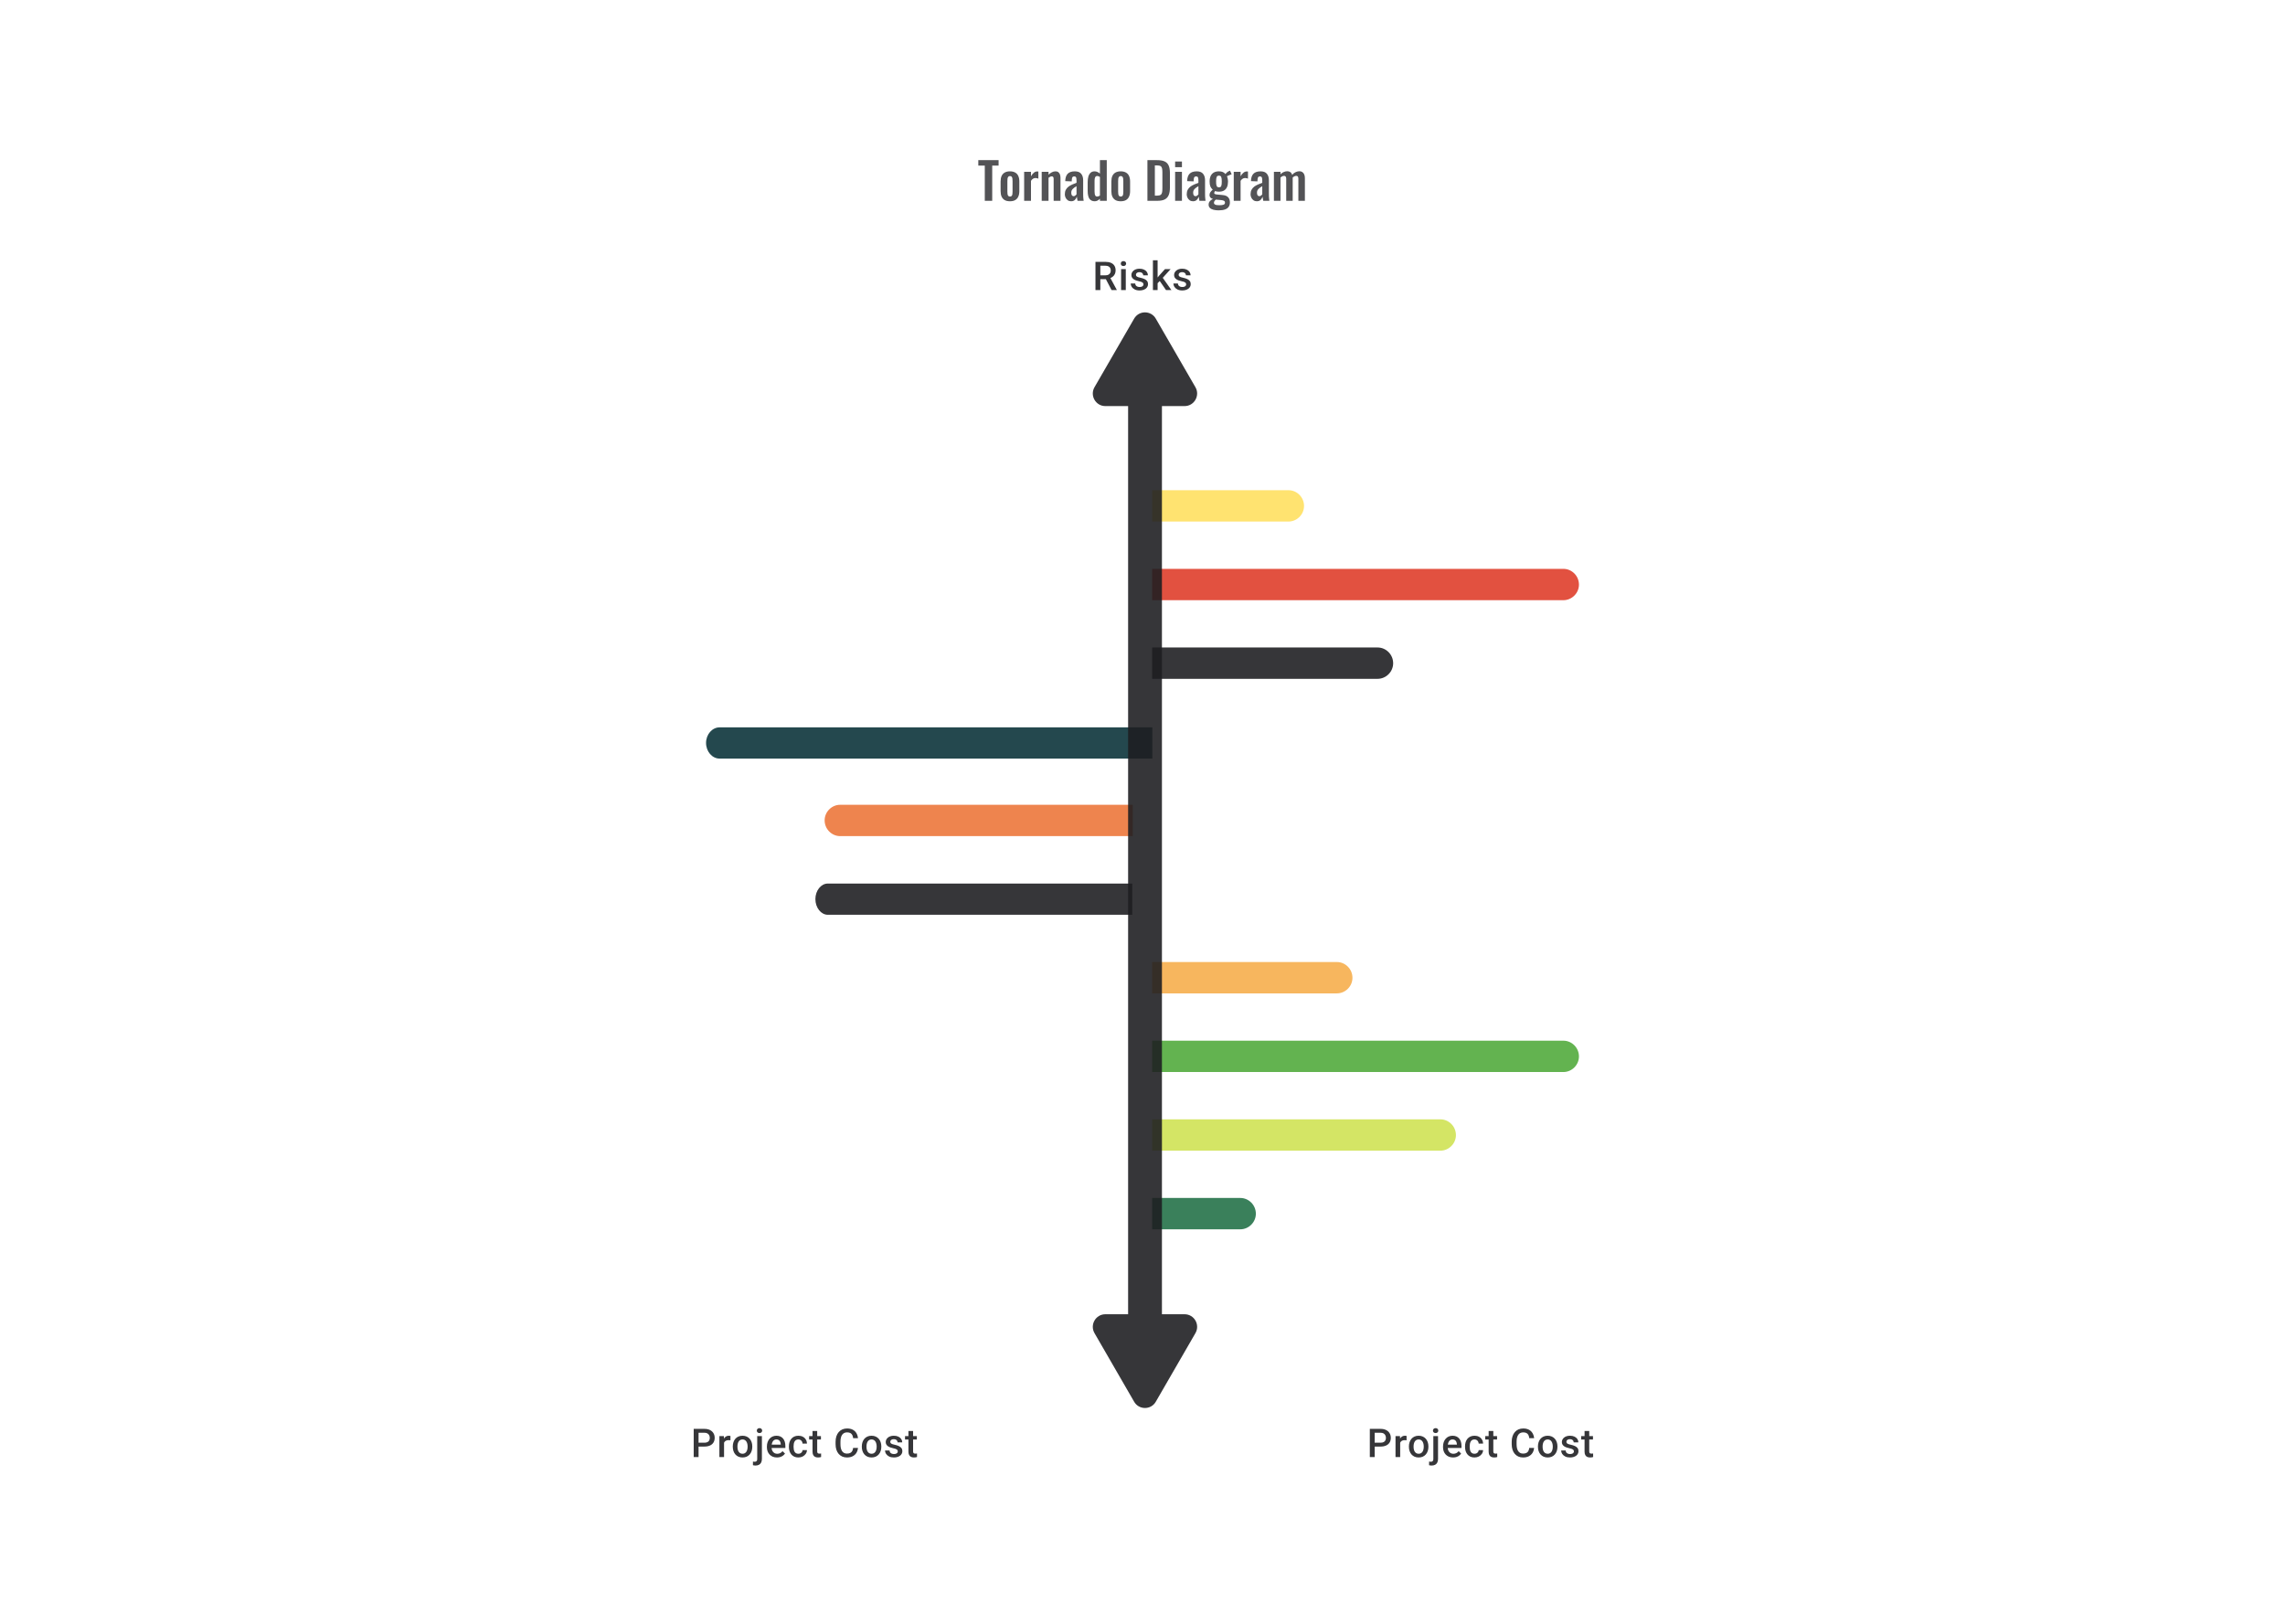 <svg width="1024" height="728" viewBox="0 0 1024 728" fill="none" xmlns="http://www.w3.org/2000/svg">
<path d="M441.323 90V74.228H438.42V71.775H447.51V74.228H444.653V90H441.323ZM452.596 90.203C451.651 90.203 450.871 90.03 450.256 89.685C449.641 89.325 449.176 88.808 448.861 88.132C448.561 87.457 448.411 86.64 448.411 85.68V81.315C448.411 80.355 448.561 79.537 448.861 78.862C449.176 78.188 449.641 77.677 450.256 77.332C450.871 76.972 451.651 76.793 452.596 76.793C453.541 76.793 454.321 76.972 454.936 77.332C455.566 77.677 456.031 78.188 456.331 78.862C456.646 79.537 456.803 80.355 456.803 81.315V85.68C456.803 86.64 456.646 87.457 456.331 88.132C456.031 88.808 455.566 89.325 454.936 89.685C454.321 90.03 453.541 90.203 452.596 90.203ZM452.618 88.088C452.963 88.088 453.218 87.99 453.383 87.795C453.548 87.6 453.653 87.338 453.698 87.007C453.743 86.662 453.766 86.287 453.766 85.882V81.112C453.766 80.707 453.743 80.34 453.698 80.01C453.653 79.68 453.548 79.418 453.383 79.222C453.218 79.013 452.963 78.907 452.618 78.907C452.273 78.907 452.018 79.013 451.853 79.222C451.688 79.418 451.576 79.68 451.516 80.01C451.471 80.34 451.448 80.707 451.448 81.112V85.882C451.448 86.287 451.471 86.662 451.516 87.007C451.576 87.338 451.688 87.6 451.853 87.795C452.018 87.99 452.273 88.088 452.618 88.088ZM458.965 90V76.995H462.025V78.998C462.475 78.233 462.925 77.685 463.375 77.355C463.825 77.01 464.32 76.838 464.86 76.838C464.95 76.838 465.025 76.845 465.085 76.86C465.16 76.86 465.243 76.868 465.333 76.882V80.055C465.153 79.98 464.95 79.92 464.725 79.875C464.515 79.815 464.298 79.785 464.073 79.785C463.668 79.785 463.3 79.882 462.97 80.078C462.64 80.272 462.325 80.595 462.025 81.045V90H458.965ZM466.83 90V76.995H469.89V78.3C470.355 77.85 470.842 77.49 471.352 77.22C471.877 76.935 472.44 76.793 473.04 76.793C473.58 76.793 474.007 76.927 474.322 77.198C474.637 77.453 474.87 77.797 475.02 78.233C475.17 78.668 475.245 79.14 475.245 79.65V90H472.185V80.257C472.185 79.868 472.125 79.567 472.005 79.358C471.885 79.147 471.652 79.043 471.307 79.043C471.097 79.043 470.865 79.103 470.61 79.222C470.37 79.343 470.13 79.493 469.89 79.672V90H466.83ZM480.006 90.203C479.421 90.203 478.919 90.052 478.499 89.752C478.079 89.438 477.756 89.047 477.531 88.582C477.306 88.103 477.194 87.608 477.194 87.097C477.194 86.287 477.344 85.605 477.644 85.05C477.944 84.495 478.341 84.03 478.836 83.655C479.331 83.28 479.894 82.957 480.524 82.688C481.154 82.403 481.791 82.147 482.436 81.922V80.797C482.436 80.422 482.406 80.108 482.346 79.853C482.301 79.597 482.204 79.403 482.054 79.267C481.919 79.132 481.701 79.065 481.401 79.065C481.146 79.065 480.936 79.125 480.771 79.245C480.621 79.365 480.509 79.537 480.434 79.763C480.374 79.972 480.336 80.22 480.321 80.505L480.276 81.293L477.374 81.18C477.419 79.68 477.786 78.578 478.476 77.873C479.181 77.153 480.246 76.793 481.671 76.793C482.976 76.793 483.921 77.153 484.506 77.873C485.106 78.593 485.406 79.567 485.406 80.797V86.805C485.406 87.285 485.414 87.72 485.429 88.11C485.459 88.5 485.489 88.853 485.519 89.168C485.564 89.483 485.601 89.76 485.631 90H482.886C482.841 89.7 482.781 89.362 482.706 88.987C482.646 88.597 482.601 88.312 482.571 88.132C482.421 88.657 482.136 89.138 481.716 89.573C481.296 89.993 480.726 90.203 480.006 90.203ZM481.131 87.93C481.326 87.93 481.506 87.885 481.671 87.795C481.851 87.69 482.009 87.57 482.144 87.435C482.279 87.3 482.376 87.18 482.436 87.075V83.453C482.106 83.647 481.791 83.843 481.491 84.037C481.206 84.233 480.951 84.45 480.726 84.69C480.516 84.915 480.351 85.162 480.231 85.433C480.126 85.703 480.074 86.017 480.074 86.377C480.074 86.858 480.164 87.24 480.344 87.525C480.539 87.795 480.801 87.93 481.131 87.93ZM490.585 90.203C489.55 90.203 488.762 89.835 488.222 89.1C487.697 88.365 487.435 87.188 487.435 85.567V81.585C487.435 80.685 487.532 79.875 487.727 79.155C487.937 78.435 488.267 77.865 488.717 77.445C489.167 77.01 489.775 76.793 490.54 76.793C491.005 76.793 491.432 76.89 491.822 77.085C492.227 77.265 492.595 77.505 492.925 77.805V71.775H495.985V90H492.925V89.078C492.58 89.422 492.212 89.7 491.822 89.91C491.432 90.105 491.02 90.203 490.585 90.203ZM491.71 88.088C491.875 88.088 492.062 88.05 492.272 87.975C492.482 87.9 492.7 87.795 492.925 87.66V79.312C492.745 79.192 492.55 79.095 492.34 79.02C492.13 78.93 491.912 78.885 491.687 78.885C491.252 78.885 490.945 79.088 490.765 79.493C490.6 79.882 490.517 80.362 490.517 80.933V85.793C490.517 86.228 490.547 86.618 490.607 86.963C490.667 87.308 490.78 87.585 490.945 87.795C491.125 87.99 491.38 88.088 491.71 88.088ZM502.232 90.203C501.287 90.203 500.507 90.03 499.892 89.685C499.277 89.325 498.812 88.808 498.497 88.132C498.197 87.457 498.047 86.64 498.047 85.68V81.315C498.047 80.355 498.197 79.537 498.497 78.862C498.812 78.188 499.277 77.677 499.892 77.332C500.507 76.972 501.287 76.793 502.232 76.793C503.177 76.793 503.957 76.972 504.572 77.332C505.202 77.677 505.667 78.188 505.967 78.862C506.282 79.537 506.44 80.355 506.44 81.315V85.68C506.44 86.64 506.282 87.457 505.967 88.132C505.667 88.808 505.202 89.325 504.572 89.685C503.957 90.03 503.177 90.203 502.232 90.203ZM502.255 88.088C502.6 88.088 502.855 87.99 503.02 87.795C503.185 87.6 503.29 87.338 503.335 87.007C503.38 86.662 503.402 86.287 503.402 85.882V81.112C503.402 80.707 503.38 80.34 503.335 80.01C503.29 79.68 503.185 79.418 503.02 79.222C502.855 79.013 502.6 78.907 502.255 78.907C501.91 78.907 501.655 79.013 501.49 79.222C501.325 79.418 501.212 79.68 501.152 80.01C501.107 80.34 501.085 80.707 501.085 81.112V85.882C501.085 86.287 501.107 86.662 501.152 87.007C501.212 87.338 501.325 87.6 501.49 87.795C501.655 87.99 501.91 88.088 502.255 88.088ZM514.207 90V71.775H518.505C519.99 71.775 521.145 71.978 521.97 72.382C522.81 72.787 523.402 73.41 523.747 74.25C524.107 75.09 524.287 76.155 524.287 77.445V84.105C524.287 85.425 524.107 86.528 523.747 87.412C523.402 88.282 522.817 88.935 521.992 89.37C521.182 89.79 520.065 90 518.64 90H514.207ZM517.537 87.683H518.55C519.315 87.683 519.862 87.547 520.192 87.278C520.522 87.007 520.725 86.618 520.8 86.108C520.875 85.582 520.912 84.945 520.912 84.195V77.22C520.912 76.485 520.86 75.892 520.755 75.442C520.65 74.993 520.432 74.662 520.102 74.453C519.772 74.243 519.24 74.138 518.505 74.138H517.537V87.683ZM526.619 90V76.995H529.679V90H526.619ZM526.619 74.925V72.382H529.679V74.925H526.619ZM534.63 90.203C534.045 90.203 533.543 90.052 533.123 89.752C532.703 89.438 532.38 89.047 532.155 88.582C531.93 88.103 531.818 87.608 531.818 87.097C531.818 86.287 531.968 85.605 532.268 85.05C532.568 84.495 532.965 84.03 533.46 83.655C533.955 83.28 534.518 82.957 535.148 82.688C535.778 82.403 536.415 82.147 537.06 81.922V80.797C537.06 80.422 537.03 80.108 536.97 79.853C536.925 79.597 536.828 79.403 536.678 79.267C536.543 79.132 536.325 79.065 536.025 79.065C535.77 79.065 535.56 79.125 535.395 79.245C535.245 79.365 535.133 79.537 535.058 79.763C534.998 79.972 534.96 80.22 534.945 80.505L534.9 81.293L531.998 81.18C532.043 79.68 532.41 78.578 533.1 77.873C533.805 77.153 534.87 76.793 536.295 76.793C537.6 76.793 538.545 77.153 539.13 77.873C539.73 78.593 540.03 79.567 540.03 80.797V86.805C540.03 87.285 540.038 87.72 540.053 88.11C540.083 88.5 540.113 88.853 540.143 89.168C540.188 89.483 540.225 89.76 540.255 90H537.51C537.465 89.7 537.405 89.362 537.33 88.987C537.27 88.597 537.225 88.312 537.195 88.132C537.045 88.657 536.76 89.138 536.34 89.573C535.92 89.993 535.35 90.203 534.63 90.203ZM535.755 87.93C535.95 87.93 536.13 87.885 536.295 87.795C536.475 87.69 536.633 87.57 536.768 87.435C536.903 87.3 537 87.18 537.06 87.075V83.453C536.73 83.647 536.415 83.843 536.115 84.037C535.83 84.233 535.575 84.45 535.35 84.69C535.14 84.915 534.975 85.162 534.855 85.433C534.75 85.703 534.698 86.017 534.698 86.377C534.698 86.858 534.788 87.24 534.968 87.525C535.163 87.795 535.425 87.93 535.755 87.93ZM546.109 94.275C545.224 94.275 544.444 94.185 543.769 94.005C543.094 93.825 542.569 93.547 542.194 93.172C541.819 92.797 541.631 92.31 541.631 91.71C541.631 91.305 541.714 90.938 541.879 90.608C542.059 90.293 542.299 90.015 542.599 89.775C542.899 89.535 543.221 89.332 543.566 89.168C543.071 89.032 542.689 88.815 542.419 88.515C542.164 88.215 542.036 87.855 542.036 87.435C542.036 86.925 542.164 86.49 542.419 86.13C542.674 85.77 543.026 85.388 543.476 84.983C543.011 84.608 542.659 84.142 542.419 83.588C542.194 83.017 542.081 82.275 542.081 81.36C542.081 80.37 542.239 79.537 542.554 78.862C542.884 78.172 543.356 77.655 543.971 77.31C544.601 76.965 545.366 76.793 546.266 76.793C546.956 76.793 547.534 76.897 547.999 77.108C548.464 77.302 548.846 77.603 549.146 78.007C549.266 77.828 549.476 77.603 549.776 77.332C550.076 77.062 550.421 76.838 550.811 76.657L551.216 76.478L551.959 78.12C551.794 78.165 551.569 78.24 551.284 78.345C551.014 78.45 550.744 78.562 550.474 78.683C550.204 78.802 549.994 78.907 549.844 78.998C549.979 79.297 550.091 79.672 550.181 80.123C550.271 80.573 550.316 81 550.316 81.405C550.316 82.32 550.174 83.115 549.889 83.79C549.604 84.465 549.161 84.99 548.561 85.365C547.976 85.725 547.211 85.905 546.266 85.905C545.951 85.905 545.644 85.882 545.344 85.838C545.044 85.778 544.766 85.71 544.511 85.635C544.421 85.77 544.331 85.912 544.241 86.062C544.166 86.213 544.129 86.37 544.129 86.535C544.129 86.7 544.219 86.835 544.399 86.94C544.579 87.045 544.879 87.12 545.299 87.165L548.044 87.435C549.109 87.54 549.896 87.877 550.406 88.448C550.916 89.002 551.171 89.76 551.171 90.72C551.171 91.5 550.991 92.153 550.631 92.677C550.286 93.203 549.739 93.6 548.989 93.87C548.254 94.14 547.294 94.275 546.109 94.275ZM546.446 91.98C547.286 91.98 547.916 91.897 548.336 91.733C548.756 91.567 548.966 91.267 548.966 90.832C548.966 90.593 548.914 90.397 548.809 90.248C548.704 90.097 548.516 89.978 548.246 89.888C547.976 89.782 547.594 89.707 547.099 89.662L544.871 89.46C544.706 89.595 544.556 89.737 544.421 89.888C544.301 90.022 544.204 90.172 544.129 90.338C544.054 90.502 544.016 90.675 544.016 90.855C544.016 91.23 544.196 91.507 544.556 91.688C544.916 91.882 545.546 91.98 546.446 91.98ZM546.266 83.948C546.536 83.948 546.754 83.903 546.919 83.812C547.084 83.707 547.211 83.55 547.301 83.34C547.391 83.115 547.451 82.838 547.481 82.507C547.511 82.177 547.526 81.795 547.526 81.36C547.526 80.925 547.511 80.543 547.481 80.213C547.451 79.882 547.391 79.605 547.301 79.38C547.226 79.155 547.106 78.99 546.941 78.885C546.776 78.78 546.551 78.728 546.266 78.728C545.996 78.728 545.771 78.78 545.591 78.885C545.426 78.99 545.299 79.155 545.209 79.38C545.134 79.59 545.074 79.86 545.029 80.19C544.999 80.52 544.984 80.91 544.984 81.36C544.984 81.78 544.999 82.155 545.029 82.485C545.059 82.8 545.119 83.07 545.209 83.295C545.299 83.505 545.426 83.67 545.591 83.79C545.771 83.895 545.996 83.948 546.266 83.948ZM552.898 90V76.995H555.958V78.998C556.408 78.233 556.858 77.685 557.308 77.355C557.758 77.01 558.253 76.838 558.793 76.838C558.883 76.838 558.958 76.845 559.018 76.86C559.093 76.86 559.176 76.868 559.266 76.882V80.055C559.086 79.98 558.883 79.92 558.658 79.875C558.448 79.815 558.231 79.785 558.006 79.785C557.601 79.785 557.233 79.882 556.903 80.078C556.573 80.272 556.258 80.595 555.958 81.045V90H552.898ZM563.239 90.203C562.654 90.203 562.151 90.052 561.731 89.752C561.311 89.438 560.989 89.047 560.764 88.582C560.539 88.103 560.426 87.608 560.426 87.097C560.426 86.287 560.576 85.605 560.876 85.05C561.176 84.495 561.574 84.03 562.069 83.655C562.564 83.28 563.126 82.957 563.756 82.688C564.386 82.403 565.024 82.147 565.669 81.922V80.797C565.669 80.422 565.639 80.108 565.579 79.853C565.534 79.597 565.436 79.403 565.286 79.267C565.151 79.132 564.934 79.065 564.634 79.065C564.379 79.065 564.169 79.125 564.004 79.245C563.854 79.365 563.741 79.537 563.666 79.763C563.606 79.972 563.569 80.22 563.554 80.505L563.509 81.293L560.606 81.18C560.651 79.68 561.019 78.578 561.709 77.873C562.414 77.153 563.479 76.793 564.904 76.793C566.209 76.793 567.154 77.153 567.739 77.873C568.339 78.593 568.639 79.567 568.639 80.797V86.805C568.639 87.285 568.646 87.72 568.661 88.11C568.691 88.5 568.721 88.853 568.751 89.168C568.796 89.483 568.834 89.76 568.864 90H566.119C566.074 89.7 566.014 89.362 565.939 88.987C565.879 88.597 565.834 88.312 565.804 88.132C565.654 88.657 565.369 89.138 564.949 89.573C564.529 89.993 563.959 90.203 563.239 90.203ZM564.364 87.93C564.559 87.93 564.739 87.885 564.904 87.795C565.084 87.69 565.241 87.57 565.376 87.435C565.511 87.3 565.609 87.18 565.669 87.075V83.453C565.339 83.647 565.024 83.843 564.724 84.037C564.439 84.233 564.184 84.45 563.959 84.69C563.749 84.915 563.584 85.162 563.464 85.433C563.359 85.703 563.306 86.017 563.306 86.377C563.306 86.858 563.396 87.24 563.576 87.525C563.771 87.795 564.034 87.93 564.364 87.93ZM570.892 90V76.995H573.84V78.12C574.29 77.64 574.777 77.295 575.302 77.085C575.827 76.86 576.36 76.748 576.9 76.748C577.41 76.748 577.852 76.875 578.227 77.13C578.617 77.385 578.902 77.79 579.082 78.345C579.577 77.775 580.102 77.37 580.657 77.13C581.212 76.875 581.782 76.748 582.367 76.748C582.832 76.748 583.245 76.868 583.605 77.108C583.965 77.332 584.25 77.677 584.46 78.142C584.67 78.593 584.775 79.162 584.775 79.853V90H581.85V80.123C581.85 79.627 581.767 79.29 581.602 79.11C581.437 78.915 581.205 78.817 580.905 78.817C580.665 78.817 580.395 78.885 580.095 79.02C579.81 79.155 579.547 79.343 579.307 79.582C579.307 79.627 579.307 79.672 579.307 79.718C579.307 79.748 579.307 79.793 579.307 79.853V90H576.405V80.123C576.405 79.627 576.315 79.29 576.135 79.11C575.97 78.915 575.737 78.817 575.437 78.817C575.197 78.817 574.935 78.885 574.65 79.02C574.365 79.155 574.095 79.343 573.84 79.582V90H570.892Z" fill="#1E1E21" fill-opacity="0.76"/>
<path d="M490.922 117.36H495.393C496.353 117.36 497.172 117.504 497.85 117.794C498.527 118.083 499.045 118.511 499.404 119.078C499.768 119.64 499.951 120.334 499.951 121.162C499.951 121.793 499.835 122.349 499.603 122.829C499.372 123.309 499.045 123.714 498.622 124.044C498.2 124.369 497.696 124.62 497.112 124.8L496.452 125.121H492.432L492.415 123.393H495.427C495.948 123.393 496.382 123.301 496.73 123.115C497.077 122.93 497.337 122.678 497.511 122.36C497.69 122.036 497.78 121.671 497.78 121.266C497.78 120.826 497.693 120.444 497.52 120.12C497.352 119.79 497.091 119.539 496.738 119.365C496.385 119.186 495.937 119.096 495.393 119.096H493.101V130H490.922V117.36ZM498.136 130L495.167 124.322L497.45 124.314L500.463 129.887V130H498.136ZM504.508 120.606V130H502.407V120.606H504.508ZM502.268 118.141C502.268 117.823 502.372 117.559 502.581 117.351C502.795 117.137 503.09 117.03 503.466 117.03C503.837 117.03 504.129 117.137 504.343 117.351C504.557 117.559 504.664 117.823 504.664 118.141C504.664 118.453 504.557 118.714 504.343 118.922C504.129 119.131 503.837 119.235 503.466 119.235C503.09 119.235 502.795 119.131 502.581 118.922C502.372 118.714 502.268 118.453 502.268 118.141ZM512.425 127.456C512.425 127.248 512.373 127.06 512.269 126.892C512.165 126.718 511.965 126.562 511.67 126.423C511.381 126.284 510.952 126.157 510.385 126.041C509.887 125.931 509.43 125.801 509.014 125.65C508.603 125.494 508.25 125.306 507.954 125.086C507.659 124.866 507.431 124.606 507.269 124.305C507.106 124.004 507.025 123.657 507.025 123.263C507.025 122.881 507.109 122.519 507.277 122.178C507.445 121.836 507.685 121.535 507.998 121.275C508.31 121.015 508.689 120.809 509.135 120.659C509.587 120.508 510.09 120.433 510.646 120.433C511.433 120.433 512.107 120.566 512.668 120.832C513.236 121.093 513.67 121.449 513.971 121.9C514.272 122.346 514.422 122.849 514.422 123.411H512.33C512.33 123.162 512.266 122.93 512.139 122.716C512.017 122.496 511.832 122.32 511.583 122.187C511.334 122.048 511.022 121.978 510.646 121.978C510.287 121.978 509.989 122.036 509.751 122.152C509.52 122.262 509.346 122.406 509.231 122.586C509.121 122.765 509.066 122.962 509.066 123.176C509.066 123.332 509.095 123.474 509.152 123.602C509.216 123.723 509.32 123.836 509.465 123.94C509.61 124.039 509.806 124.131 510.055 124.218C510.31 124.305 510.628 124.389 511.01 124.47C511.728 124.62 512.344 124.814 512.859 125.051C513.38 125.283 513.78 125.584 514.058 125.954C514.335 126.319 514.474 126.782 514.474 127.343C514.474 127.76 514.385 128.142 514.205 128.489C514.032 128.831 513.777 129.129 513.441 129.384C513.105 129.632 512.703 129.826 512.234 129.965C511.771 130.104 511.25 130.174 510.672 130.174C509.821 130.174 509.1 130.023 508.51 129.722C507.92 129.415 507.471 129.025 507.164 128.55C506.863 128.07 506.713 127.572 506.713 127.057H508.736C508.759 127.445 508.866 127.754 509.057 127.986C509.254 128.212 509.497 128.377 509.786 128.481C510.081 128.579 510.385 128.628 510.698 128.628C511.074 128.628 511.389 128.579 511.644 128.481C511.899 128.377 512.093 128.238 512.226 128.064C512.359 127.885 512.425 127.682 512.425 127.456ZM518.771 116.665V130H516.67V116.665H518.771ZM524.605 120.606L520.516 125.138L518.276 127.43L517.73 125.659L519.422 123.567L522.079 120.606H524.605ZM522.53 130L519.483 125.59L520.803 124.123L524.953 130H522.53ZM531.559 127.456C531.559 127.248 531.507 127.06 531.403 126.892C531.299 126.718 531.099 126.562 530.804 126.423C530.514 126.284 530.086 126.157 529.519 126.041C529.021 125.931 528.564 125.801 528.147 125.65C527.736 125.494 527.383 125.306 527.088 125.086C526.793 124.866 526.564 124.606 526.402 124.305C526.24 124.004 526.159 123.657 526.159 123.263C526.159 122.881 526.243 122.519 526.411 122.178C526.579 121.836 526.819 121.535 527.131 121.275C527.444 121.015 527.823 120.809 528.269 120.659C528.72 120.508 529.224 120.433 529.779 120.433C530.566 120.433 531.241 120.566 531.802 120.832C532.369 121.093 532.803 121.449 533.104 121.9C533.405 122.346 533.556 122.849 533.556 123.411H531.464C531.464 123.162 531.4 122.93 531.273 122.716C531.151 122.496 530.966 122.32 530.717 122.187C530.468 122.048 530.156 121.978 529.779 121.978C529.42 121.978 529.122 122.036 528.885 122.152C528.654 122.262 528.48 122.406 528.364 122.586C528.254 122.765 528.199 122.962 528.199 123.176C528.199 123.332 528.228 123.474 528.286 123.602C528.35 123.723 528.454 123.836 528.599 123.94C528.743 124.039 528.94 124.131 529.189 124.218C529.444 124.305 529.762 124.389 530.144 124.47C530.862 124.62 531.478 124.814 531.993 125.051C532.514 125.283 532.913 125.584 533.191 125.954C533.469 126.319 533.608 126.782 533.608 127.343C533.608 127.76 533.518 128.142 533.339 128.489C533.165 128.831 532.91 129.129 532.575 129.384C532.239 129.632 531.837 129.826 531.368 129.965C530.905 130.104 530.384 130.174 529.805 130.174C528.955 130.174 528.234 130.023 527.644 129.722C527.053 129.415 526.605 129.025 526.298 128.55C525.997 128.07 525.847 127.572 525.847 127.057H527.869C527.892 127.445 528 127.754 528.191 127.986C528.387 128.212 528.63 128.377 528.92 128.481C529.215 128.579 529.519 128.628 529.831 128.628C530.208 128.628 530.523 128.579 530.778 128.481C531.032 128.377 531.226 128.238 531.359 128.064C531.492 127.885 531.559 127.682 531.559 127.456Z" fill="#1E1E21" fill-opacity="0.89"/>
<path d="M584.39 226.762C584.39 230.592 581.22 233.753 577.4 233.753H516.32V219.702H577.4C581.23 219.702 584.39 222.872 584.39 226.762Z" fill="#FFE370"/>
<path d="M707.59 262.012C707.59 265.842 704.42 269.002 700.6 269.002H516.32V254.952H700.6C704.43 254.952 707.59 258.122 707.59 262.012Z" fill="#E25140"/>
<path d="M624.33 297.253C624.33 301.083 621.16 304.243 617.34 304.243H516.32V290.193H617.34C621.17 290.193 624.33 293.363 624.33 297.253Z" fill="#1E1E21" fill-opacity="0.89"/>
<path d="M365.41 402.958C365.41 399.141 367.939 395.992 370.986 395.992H507.41V409.992H370.986C367.931 409.992 365.41 406.834 365.41 402.958Z" fill="#1E1E21" fill-opacity="0.89"/>
<path d="M369.55 367.683C369.55 363.853 372.72 360.693 376.54 360.693H507.65V374.743H376.54C372.71 374.743 369.55 371.573 369.55 367.683Z" fill="#EE844E"/>
<path d="M316.41 332.958C316.41 329.141 319.164 325.992 322.482 325.992H516.41V339.992H322.482C319.155 339.992 316.41 336.834 316.41 332.958Z" fill="#24484E"/>
<path d="M606.09 438.232C606.09 442.062 602.92 445.223 599.1 445.223H516.32V431.172H599.1C602.93 431.172 606.09 434.342 606.09 438.232Z" fill="#F7B65E"/>
<path d="M707.59 473.482C707.59 477.312 704.42 480.473 700.6 480.473H516.32V466.422H700.6C704.43 466.422 707.59 469.592 707.59 473.482Z" fill="#63B350"/>
<path d="M652.46 508.732C652.46 512.562 649.29 515.723 645.47 515.723H516.32V501.672H645.47C649.3 501.672 652.46 504.842 652.46 508.732Z" fill="#D4E565"/>
<path d="M562.8 543.973C562.8 547.803 559.63 550.963 555.81 550.963H516.32V536.913H555.81C559.64 536.913 562.8 540.083 562.8 543.973Z" fill="#3A805B"/>
<path d="M535.73 597.482L517.96 628.232C515.81 631.982 510.4 631.982 508.25 628.232L490.48 597.482C488.33 593.732 491.03 589.033 495.34 589.033H505.55V182.002H495.34C491.03 182.002 488.33 177.313 490.48 173.553L508.25 142.812C510.4 139.062 515.81 139.062 517.96 142.812L535.73 173.553C537.88 177.303 535.18 182.002 530.87 182.002H520.71V589.033H530.87C535.18 589.033 537.88 593.722 535.73 597.482Z" fill="#1E1E21" fill-opacity="0.89"/>
<path d="M315.674 648.331H312.384V646.603H315.674C316.247 646.603 316.71 646.511 317.063 646.325C317.416 646.14 317.674 645.886 317.836 645.561C318.004 645.232 318.088 644.855 318.088 644.433C318.088 644.033 318.004 643.66 317.836 643.313C317.674 642.96 317.416 642.676 317.063 642.462C316.71 642.248 316.247 642.141 315.674 642.141H313.052V653.045H310.873V640.405H315.674C316.652 640.405 317.483 640.578 318.166 640.925C318.855 641.267 319.378 641.741 319.737 642.349C320.096 642.951 320.276 643.64 320.276 644.415C320.276 645.232 320.096 645.932 319.737 646.516C319.378 647.101 318.855 647.55 318.166 647.862C317.483 648.175 316.652 648.331 315.674 648.331ZM324.477 645.44V653.045H322.385V643.651H324.382L324.477 645.44ZM327.351 643.591L327.333 645.535C327.206 645.512 327.067 645.495 326.917 645.483C326.772 645.472 326.627 645.466 326.483 645.466C326.124 645.466 325.808 645.518 325.536 645.622C325.264 645.721 325.036 645.865 324.85 646.056C324.671 646.241 324.532 646.467 324.434 646.733C324.335 647 324.277 647.298 324.26 647.628L323.783 647.662C323.783 647.072 323.84 646.525 323.956 646.022C324.072 645.518 324.246 645.075 324.477 644.693C324.714 644.311 325.01 644.013 325.363 643.799C325.721 643.585 326.135 643.478 326.604 643.478C326.731 643.478 326.867 643.489 327.012 643.513C327.163 643.536 327.275 643.562 327.351 643.591ZM328.392 648.452V648.253C328.392 647.576 328.491 646.948 328.687 646.369C328.884 645.784 329.168 645.278 329.538 644.85C329.914 644.415 330.372 644.08 330.91 643.842C331.454 643.599 332.067 643.478 332.75 643.478C333.439 643.478 334.053 643.599 334.591 643.842C335.135 644.08 335.595 644.415 335.971 644.85C336.347 645.278 336.634 645.784 336.831 646.369C337.028 646.948 337.126 647.576 337.126 648.253V648.452C337.126 649.13 337.028 649.758 336.831 650.336C336.634 650.915 336.347 651.422 335.971 651.856C335.595 652.284 335.138 652.62 334.6 652.863C334.061 653.1 333.451 653.219 332.768 653.219C332.079 653.219 331.463 653.1 330.919 652.863C330.38 652.62 329.923 652.284 329.547 651.856C329.171 651.422 328.884 650.915 328.687 650.336C328.491 649.758 328.392 649.13 328.392 648.452ZM330.484 648.253V648.452C330.484 648.875 330.528 649.274 330.615 649.65C330.701 650.027 330.837 650.357 331.023 650.64C331.208 650.924 331.445 651.147 331.735 651.309C332.024 651.471 332.368 651.552 332.768 651.552C333.155 651.552 333.491 651.471 333.775 651.309C334.064 651.147 334.301 650.924 334.487 650.64C334.672 650.357 334.808 650.027 334.895 649.65C334.987 649.274 335.034 648.875 335.034 648.452V648.253C335.034 647.836 334.987 647.442 334.895 647.072C334.808 646.696 334.669 646.363 334.478 646.074C334.293 645.784 334.055 645.559 333.766 645.396C333.482 645.229 333.144 645.145 332.75 645.145C332.357 645.145 332.015 645.229 331.726 645.396C331.442 645.559 331.208 645.784 331.023 646.074C330.837 646.363 330.701 646.696 330.615 647.072C330.528 647.442 330.484 647.836 330.484 648.253ZM339.339 643.651H341.44V653.861C341.44 654.503 341.33 655.045 341.11 655.485C340.89 655.93 340.566 656.266 340.138 656.492C339.71 656.723 339.186 656.839 338.567 656.839C338.381 656.839 338.19 656.824 337.994 656.795C337.791 656.772 337.6 656.738 337.421 656.691L337.429 655.059C337.551 655.082 337.681 655.1 337.82 655.111C337.953 655.129 338.081 655.137 338.202 655.137C338.451 655.137 338.659 655.094 338.827 655.007C338.995 654.92 339.122 654.784 339.209 654.599C339.296 654.414 339.339 654.168 339.339 653.861V643.651ZM339.157 641.186C339.157 640.868 339.264 640.604 339.478 640.396C339.692 640.182 339.985 640.075 340.355 640.075C340.731 640.075 341.024 640.182 341.232 640.396C341.446 640.604 341.553 640.868 341.553 641.186C341.553 641.498 341.446 641.759 341.232 641.967C341.024 642.176 340.731 642.28 340.355 642.28C339.985 642.28 339.692 642.176 339.478 641.967C339.264 641.759 339.157 641.498 339.157 641.186ZM348.194 653.219C347.5 653.219 346.872 653.106 346.31 652.88C345.755 652.649 345.28 652.327 344.887 651.916C344.499 651.505 344.201 651.022 343.992 650.467C343.784 649.911 343.68 649.312 343.68 648.669V648.322C343.68 647.587 343.787 646.922 344.001 646.325C344.215 645.729 344.513 645.22 344.895 644.797C345.277 644.369 345.729 644.042 346.25 643.816C346.771 643.591 347.335 643.478 347.943 643.478C348.614 643.478 349.201 643.591 349.705 643.816C350.208 644.042 350.625 644.36 350.955 644.771C351.291 645.177 351.54 645.66 351.702 646.221C351.87 646.783 351.953 647.402 351.953 648.079V648.973H344.696V647.471H349.887V647.306C349.876 646.93 349.8 646.577 349.661 646.247C349.528 645.917 349.323 645.651 349.045 645.449C348.767 645.246 348.397 645.145 347.934 645.145C347.587 645.145 347.277 645.22 347.005 645.37C346.739 645.515 346.516 645.726 346.336 646.004C346.157 646.282 346.018 646.618 345.92 647.011C345.827 647.399 345.781 647.836 345.781 648.322V648.669C345.781 649.08 345.836 649.462 345.946 649.815C346.062 650.163 346.229 650.467 346.449 650.727C346.669 650.987 346.935 651.193 347.248 651.343C347.561 651.488 347.916 651.56 348.316 651.56C348.819 651.56 349.268 651.459 349.661 651.257C350.055 651.054 350.397 650.767 350.686 650.397L351.788 651.465C351.586 651.76 351.323 652.044 350.998 652.316C350.674 652.582 350.278 652.799 349.809 652.967C349.346 653.135 348.808 653.219 348.194 653.219ZM357.778 651.552C358.12 651.552 358.427 651.485 358.699 651.352C358.977 651.213 359.199 651.022 359.367 650.779C359.541 650.536 359.636 650.255 359.654 649.937H361.624C361.613 650.545 361.433 651.097 361.086 651.595C360.739 652.093 360.279 652.489 359.706 652.785C359.133 653.074 358.499 653.219 357.805 653.219C357.087 653.219 356.462 653.097 355.929 652.854C355.397 652.605 354.954 652.264 354.601 651.83C354.248 651.395 353.982 650.895 353.802 650.328C353.629 649.76 353.542 649.153 353.542 648.504V648.201C353.542 647.552 353.629 646.945 353.802 646.377C353.982 645.804 354.248 645.301 354.601 644.867C354.954 644.433 355.397 644.094 355.929 643.851C356.462 643.602 357.084 643.478 357.796 643.478C358.548 643.478 359.208 643.628 359.775 643.929C360.342 644.224 360.788 644.638 361.112 645.171C361.442 645.697 361.613 646.311 361.624 647.011H359.654C359.636 646.664 359.55 646.351 359.393 646.074C359.243 645.79 359.029 645.564 358.751 645.396C358.479 645.229 358.152 645.145 357.77 645.145C357.347 645.145 356.997 645.232 356.719 645.405C356.442 645.573 356.224 645.804 356.068 646.1C355.912 646.389 355.799 646.716 355.73 647.081C355.666 647.44 355.634 647.813 355.634 648.201V648.504C355.634 648.892 355.666 649.268 355.73 649.633C355.793 649.998 355.903 650.325 356.06 650.614C356.222 650.898 356.442 651.126 356.719 651.3C356.997 651.468 357.35 651.552 357.778 651.552ZM367.892 643.651V645.179H362.596V643.651H367.892ZM364.124 641.351H366.217V650.449C366.217 650.739 366.257 650.961 366.338 651.118C366.425 651.268 366.544 651.369 366.694 651.422C366.845 651.474 367.021 651.5 367.224 651.5C367.368 651.5 367.507 651.491 367.64 651.474C367.774 651.456 367.881 651.439 367.962 651.422L367.97 653.019C367.797 653.071 367.594 653.117 367.363 653.158C367.137 653.198 366.876 653.219 366.581 653.219C366.101 653.219 365.676 653.135 365.305 652.967C364.935 652.793 364.645 652.513 364.437 652.125C364.229 651.737 364.124 651.222 364.124 650.579V641.351ZM382.32 648.93H384.491C384.421 649.758 384.19 650.495 383.796 651.144C383.403 651.786 382.85 652.293 382.138 652.663C381.426 653.033 380.561 653.219 379.542 653.219C378.761 653.219 378.058 653.08 377.433 652.802C376.808 652.518 376.272 652.119 375.827 651.604C375.381 651.083 375.039 650.455 374.802 649.72C374.571 648.985 374.455 648.163 374.455 647.254V646.204C374.455 645.295 374.574 644.473 374.811 643.738C375.054 643.003 375.401 642.375 375.853 641.854C376.304 641.328 376.845 640.925 377.476 640.648C378.113 640.37 378.828 640.231 379.62 640.231C380.628 640.231 381.478 640.416 382.173 640.787C382.867 641.157 383.406 641.669 383.788 642.323C384.175 642.977 384.413 643.727 384.5 644.572H382.329C382.271 644.028 382.144 643.562 381.947 643.174C381.756 642.786 381.473 642.491 381.096 642.288C380.72 642.08 380.228 641.976 379.62 641.976C379.123 641.976 378.689 642.068 378.318 642.254C377.948 642.439 377.638 642.711 377.389 643.07C377.14 643.429 376.952 643.871 376.825 644.398C376.703 644.919 376.643 645.515 376.643 646.186V647.254C376.643 647.891 376.698 648.47 376.808 648.991C376.923 649.506 377.097 649.949 377.328 650.319C377.566 650.689 377.867 650.976 378.231 651.178C378.596 651.381 379.033 651.482 379.542 651.482C380.162 651.482 380.662 651.384 381.044 651.187C381.432 650.99 381.724 650.704 381.921 650.328C382.124 649.946 382.257 649.48 382.32 648.93ZM386.218 648.452V648.253C386.218 647.576 386.317 646.948 386.513 646.369C386.71 645.784 386.994 645.278 387.364 644.85C387.74 644.415 388.198 644.08 388.736 643.842C389.28 643.599 389.893 643.478 390.576 643.478C391.265 643.478 391.879 643.599 392.417 643.842C392.961 644.08 393.421 644.415 393.797 644.85C394.173 645.278 394.46 645.784 394.657 646.369C394.853 646.948 394.952 647.576 394.952 648.253V648.452C394.952 649.13 394.853 649.758 394.657 650.336C394.46 650.915 394.173 651.422 393.797 651.856C393.421 652.284 392.964 652.62 392.426 652.863C391.887 653.1 391.277 653.219 390.594 653.219C389.905 653.219 389.289 653.1 388.745 652.863C388.206 652.62 387.749 652.284 387.373 651.856C386.997 651.422 386.71 650.915 386.513 650.336C386.317 649.758 386.218 649.13 386.218 648.452ZM388.31 648.253V648.452C388.31 648.875 388.354 649.274 388.441 649.65C388.527 650.027 388.663 650.357 388.849 650.64C389.034 650.924 389.271 651.147 389.561 651.309C389.85 651.471 390.194 651.552 390.594 651.552C390.981 651.552 391.317 651.471 391.601 651.309C391.89 651.147 392.127 650.924 392.313 650.64C392.498 650.357 392.634 650.027 392.721 649.65C392.813 649.274 392.86 648.875 392.86 648.452V648.253C392.86 647.836 392.813 647.442 392.721 647.072C392.634 646.696 392.495 646.363 392.304 646.074C392.119 645.784 391.881 645.559 391.592 645.396C391.308 645.229 390.97 645.145 390.576 645.145C390.183 645.145 389.841 645.229 389.552 645.396C389.268 645.559 389.034 645.784 388.849 646.074C388.663 646.363 388.527 646.696 388.441 647.072C388.354 647.442 388.31 647.836 388.31 648.253ZM402.331 650.501C402.331 650.293 402.279 650.105 402.175 649.937C402.07 649.763 401.871 649.607 401.576 649.468C401.286 649.329 400.858 649.202 400.291 649.086C399.793 648.976 399.336 648.846 398.919 648.695C398.508 648.539 398.155 648.351 397.86 648.131C397.565 647.911 397.336 647.651 397.174 647.35C397.012 647.049 396.931 646.702 396.931 646.308C396.931 645.926 397.015 645.564 397.183 645.223C397.351 644.881 397.591 644.58 397.903 644.32C398.216 644.059 398.595 643.854 399.041 643.704C399.492 643.553 399.996 643.478 400.551 643.478C401.338 643.478 402.013 643.611 402.574 643.877C403.141 644.138 403.575 644.494 403.876 644.945C404.177 645.391 404.328 645.894 404.328 646.456H402.235C402.235 646.207 402.172 645.975 402.044 645.761C401.923 645.541 401.738 645.365 401.489 645.232C401.24 645.093 400.927 645.023 400.551 645.023C400.192 645.023 399.894 645.081 399.657 645.197C399.425 645.307 399.252 645.451 399.136 645.631C399.026 645.81 398.971 646.007 398.971 646.221C398.971 646.377 399 646.519 399.058 646.647C399.122 646.768 399.226 646.881 399.37 646.985C399.515 647.084 399.712 647.176 399.961 647.263C400.215 647.35 400.534 647.434 400.916 647.515C401.633 647.665 402.25 647.859 402.765 648.096C403.286 648.328 403.685 648.629 403.963 648.999C404.241 649.364 404.38 649.827 404.38 650.388C404.38 650.805 404.29 651.187 404.111 651.534C403.937 651.876 403.682 652.174 403.347 652.429C403.011 652.677 402.609 652.871 402.14 653.01C401.677 653.149 401.156 653.219 400.577 653.219C399.726 653.219 399.006 653.068 398.416 652.767C397.825 652.46 397.377 652.07 397.07 651.595C396.769 651.115 396.618 650.617 396.618 650.102H398.641C398.664 650.49 398.771 650.799 398.962 651.031C399.159 651.257 399.402 651.422 399.692 651.526C399.987 651.624 400.291 651.673 400.603 651.673C400.979 651.673 401.295 651.624 401.55 651.526C401.804 651.422 401.998 651.283 402.131 651.109C402.264 650.93 402.331 650.727 402.331 650.501ZM410.873 643.651V645.179H405.578V643.651H410.873ZM407.105 641.351H409.198V650.449C409.198 650.739 409.238 650.961 409.319 651.118C409.406 651.268 409.525 651.369 409.675 651.422C409.826 651.474 410.002 651.5 410.205 651.5C410.35 651.5 410.488 651.491 410.622 651.474C410.755 651.456 410.862 651.439 410.943 651.422L410.951 653.019C410.778 653.071 410.575 653.117 410.344 653.158C410.118 653.198 409.858 653.219 409.562 653.219C409.082 653.219 408.657 653.135 408.286 652.967C407.916 652.793 407.626 652.513 407.418 652.125C407.21 651.737 407.105 651.222 407.105 650.579V641.351Z" fill="#1E1E21" fill-opacity="0.89"/>
<path d="M618.674 648.331H615.384V646.603H618.674C619.247 646.603 619.71 646.511 620.063 646.325C620.416 646.14 620.674 645.886 620.836 645.561C621.004 645.232 621.088 644.855 621.088 644.433C621.088 644.033 621.004 643.66 620.836 643.313C620.674 642.96 620.416 642.676 620.063 642.462C619.71 642.248 619.247 642.141 618.674 642.141H616.052V653.045H613.873V640.405H618.674C619.652 640.405 620.483 640.578 621.166 640.925C621.855 641.267 622.378 641.741 622.737 642.349C623.096 642.951 623.276 643.64 623.276 644.415C623.276 645.232 623.096 645.932 622.737 646.516C622.378 647.101 621.855 647.55 621.166 647.862C620.483 648.175 619.652 648.331 618.674 648.331ZM627.477 645.44V653.045H625.385V643.651H627.382L627.477 645.44ZM630.351 643.591L630.333 645.535C630.206 645.512 630.067 645.495 629.917 645.483C629.772 645.472 629.627 645.466 629.483 645.466C629.124 645.466 628.808 645.518 628.536 645.622C628.264 645.721 628.036 645.865 627.85 646.056C627.671 646.241 627.532 646.467 627.434 646.733C627.335 647 627.277 647.298 627.26 647.628L626.783 647.662C626.783 647.072 626.84 646.525 626.956 646.022C627.072 645.518 627.246 645.075 627.477 644.693C627.714 644.311 628.01 644.013 628.363 643.799C628.721 643.585 629.135 643.478 629.604 643.478C629.731 643.478 629.867 643.489 630.012 643.513C630.163 643.536 630.275 643.562 630.351 643.591ZM631.392 648.452V648.253C631.392 647.576 631.491 646.948 631.687 646.369C631.884 645.784 632.168 645.278 632.538 644.85C632.914 644.415 633.372 644.08 633.91 643.842C634.454 643.599 635.067 643.478 635.75 643.478C636.439 643.478 637.053 643.599 637.591 643.842C638.135 644.08 638.595 644.415 638.971 644.85C639.347 645.278 639.634 645.784 639.831 646.369C640.028 646.948 640.126 647.576 640.126 648.253V648.452C640.126 649.13 640.028 649.758 639.831 650.336C639.634 650.915 639.347 651.422 638.971 651.856C638.595 652.284 638.138 652.62 637.6 652.863C637.061 653.1 636.451 653.219 635.768 653.219C635.079 653.219 634.463 653.1 633.919 652.863C633.38 652.62 632.923 652.284 632.547 651.856C632.171 651.422 631.884 650.915 631.687 650.336C631.491 649.758 631.392 649.13 631.392 648.452ZM633.484 648.253V648.452C633.484 648.875 633.528 649.274 633.615 649.65C633.701 650.027 633.837 650.357 634.023 650.64C634.208 650.924 634.445 651.147 634.735 651.309C635.024 651.471 635.368 651.552 635.768 651.552C636.155 651.552 636.491 651.471 636.775 651.309C637.064 651.147 637.301 650.924 637.487 650.64C637.672 650.357 637.808 650.027 637.895 649.65C637.987 649.274 638.034 648.875 638.034 648.452V648.253C638.034 647.836 637.987 647.442 637.895 647.072C637.808 646.696 637.669 646.363 637.478 646.074C637.293 645.784 637.055 645.559 636.766 645.396C636.482 645.229 636.144 645.145 635.75 645.145C635.357 645.145 635.015 645.229 634.726 645.396C634.442 645.559 634.208 645.784 634.023 646.074C633.837 646.363 633.701 646.696 633.615 647.072C633.528 647.442 633.484 647.836 633.484 648.253ZM642.339 643.651H644.44V653.861C644.44 654.503 644.33 655.045 644.11 655.485C643.89 655.93 643.566 656.266 643.138 656.492C642.71 656.723 642.186 656.839 641.567 656.839C641.381 656.839 641.19 656.824 640.994 656.795C640.791 656.772 640.6 656.738 640.421 656.691L640.429 655.059C640.551 655.082 640.681 655.1 640.82 655.111C640.953 655.129 641.081 655.137 641.202 655.137C641.451 655.137 641.659 655.094 641.827 655.007C641.995 654.92 642.122 654.784 642.209 654.599C642.296 654.414 642.339 654.168 642.339 653.861V643.651ZM642.157 641.186C642.157 640.868 642.264 640.604 642.478 640.396C642.692 640.182 642.985 640.075 643.355 640.075C643.731 640.075 644.024 640.182 644.232 640.396C644.446 640.604 644.553 640.868 644.553 641.186C644.553 641.498 644.446 641.759 644.232 641.967C644.024 642.176 643.731 642.28 643.355 642.28C642.985 642.28 642.692 642.176 642.478 641.967C642.264 641.759 642.157 641.498 642.157 641.186ZM651.194 653.219C650.5 653.219 649.872 653.106 649.31 652.88C648.755 652.649 648.28 652.327 647.887 651.916C647.499 651.505 647.201 651.022 646.992 650.467C646.784 649.911 646.68 649.312 646.68 648.669V648.322C646.68 647.587 646.787 646.922 647.001 646.325C647.215 645.729 647.513 645.22 647.895 644.797C648.277 644.369 648.729 644.042 649.25 643.816C649.771 643.591 650.335 643.478 650.943 643.478C651.614 643.478 652.201 643.591 652.705 643.816C653.208 644.042 653.625 644.36 653.955 644.771C654.291 645.177 654.54 645.66 654.702 646.221C654.87 646.783 654.953 647.402 654.953 648.079V648.973H647.696V647.471H652.887V647.306C652.876 646.93 652.8 646.577 652.661 646.247C652.528 645.917 652.323 645.651 652.045 645.449C651.767 645.246 651.397 645.145 650.934 645.145C650.587 645.145 650.277 645.22 650.005 645.37C649.739 645.515 649.516 645.726 649.336 646.004C649.157 646.282 649.018 646.618 648.92 647.011C648.827 647.399 648.781 647.836 648.781 648.322V648.669C648.781 649.08 648.836 649.462 648.946 649.815C649.062 650.163 649.229 650.467 649.449 650.727C649.669 650.987 649.935 651.193 650.248 651.343C650.561 651.488 650.916 651.56 651.316 651.56C651.819 651.56 652.268 651.459 652.661 651.257C653.055 651.054 653.397 650.767 653.686 650.397L654.788 651.465C654.586 651.76 654.323 652.044 653.998 652.316C653.674 652.582 653.278 652.799 652.809 652.967C652.346 653.135 651.808 653.219 651.194 653.219ZM660.778 651.552C661.12 651.552 661.427 651.485 661.699 651.352C661.977 651.213 662.199 651.022 662.367 650.779C662.541 650.536 662.636 650.255 662.654 649.937H664.624C664.613 650.545 664.433 651.097 664.086 651.595C663.739 652.093 663.279 652.489 662.706 652.785C662.133 653.074 661.499 653.219 660.805 653.219C660.087 653.219 659.462 653.097 658.929 652.854C658.397 652.605 657.954 652.264 657.601 651.83C657.248 651.395 656.982 650.895 656.802 650.328C656.629 649.76 656.542 649.153 656.542 648.504V648.201C656.542 647.552 656.629 646.945 656.802 646.377C656.982 645.804 657.248 645.301 657.601 644.867C657.954 644.433 658.397 644.094 658.929 643.851C659.462 643.602 660.084 643.478 660.796 643.478C661.548 643.478 662.208 643.628 662.775 643.929C663.342 644.224 663.788 644.638 664.112 645.171C664.442 645.697 664.613 646.311 664.624 647.011H662.654C662.636 646.664 662.55 646.351 662.393 646.074C662.243 645.79 662.029 645.564 661.751 645.396C661.479 645.229 661.152 645.145 660.77 645.145C660.347 645.145 659.997 645.232 659.719 645.405C659.442 645.573 659.224 645.804 659.068 646.1C658.912 646.389 658.799 646.716 658.73 647.081C658.666 647.44 658.634 647.813 658.634 648.201V648.504C658.634 648.892 658.666 649.268 658.73 649.633C658.793 649.998 658.903 650.325 659.06 650.614C659.222 650.898 659.442 651.126 659.719 651.3C659.997 651.468 660.35 651.552 660.778 651.552ZM670.892 643.651V645.179H665.596V643.651H670.892ZM667.124 641.351H669.217V650.449C669.217 650.739 669.257 650.961 669.338 651.118C669.425 651.268 669.544 651.369 669.694 651.422C669.845 651.474 670.021 651.5 670.224 651.5C670.368 651.5 670.507 651.491 670.64 651.474C670.774 651.456 670.881 651.439 670.962 651.422L670.97 653.019C670.797 653.071 670.594 653.117 670.363 653.158C670.137 653.198 669.876 653.219 669.581 653.219C669.101 653.219 668.676 653.135 668.305 652.967C667.935 652.793 667.645 652.513 667.437 652.125C667.229 651.737 667.124 651.222 667.124 650.579V641.351ZM685.32 648.93H687.491C687.421 649.758 687.19 650.495 686.796 651.144C686.403 651.786 685.85 652.293 685.138 652.663C684.426 653.033 683.561 653.219 682.542 653.219C681.761 653.219 681.058 653.08 680.433 652.802C679.808 652.518 679.272 652.119 678.827 651.604C678.381 651.083 678.039 650.455 677.802 649.72C677.571 648.985 677.455 648.163 677.455 647.254V646.204C677.455 645.295 677.574 644.473 677.811 643.738C678.054 643.003 678.401 642.375 678.853 641.854C679.304 641.328 679.845 640.925 680.476 640.648C681.113 640.37 681.828 640.231 682.62 640.231C683.628 640.231 684.478 640.416 685.173 640.787C685.867 641.157 686.406 641.669 686.788 642.323C687.175 642.977 687.413 643.727 687.5 644.572H685.329C685.271 644.028 685.144 643.562 684.947 643.174C684.756 642.786 684.473 642.491 684.096 642.288C683.72 642.08 683.228 641.976 682.62 641.976C682.123 641.976 681.689 642.068 681.318 642.254C680.948 642.439 680.638 642.711 680.389 643.07C680.14 643.429 679.952 643.871 679.825 644.398C679.703 644.919 679.643 645.515 679.643 646.186V647.254C679.643 647.891 679.698 648.47 679.808 648.991C679.923 649.506 680.097 649.949 680.328 650.319C680.566 650.689 680.867 650.976 681.231 651.178C681.596 651.381 682.033 651.482 682.542 651.482C683.162 651.482 683.662 651.384 684.044 651.187C684.432 650.99 684.724 650.704 684.921 650.328C685.124 649.946 685.257 649.48 685.32 648.93ZM689.218 648.452V648.253C689.218 647.576 689.317 646.948 689.513 646.369C689.71 645.784 689.994 645.278 690.364 644.85C690.74 644.415 691.198 644.08 691.736 643.842C692.28 643.599 692.893 643.478 693.576 643.478C694.265 643.478 694.879 643.599 695.417 643.842C695.961 644.08 696.421 644.415 696.797 644.85C697.173 645.278 697.46 645.784 697.657 646.369C697.853 646.948 697.952 647.576 697.952 648.253V648.452C697.952 649.13 697.853 649.758 697.657 650.336C697.46 650.915 697.173 651.422 696.797 651.856C696.421 652.284 695.964 652.62 695.426 652.863C694.887 653.1 694.277 653.219 693.594 653.219C692.905 653.219 692.289 653.1 691.745 652.863C691.206 652.62 690.749 652.284 690.373 651.856C689.997 651.422 689.71 650.915 689.513 650.336C689.317 649.758 689.218 649.13 689.218 648.452ZM691.31 648.253V648.452C691.31 648.875 691.354 649.274 691.441 649.65C691.527 650.027 691.663 650.357 691.849 650.64C692.034 650.924 692.271 651.147 692.561 651.309C692.85 651.471 693.194 651.552 693.594 651.552C693.981 651.552 694.317 651.471 694.601 651.309C694.89 651.147 695.127 650.924 695.313 650.64C695.498 650.357 695.634 650.027 695.721 649.65C695.813 649.274 695.86 648.875 695.86 648.452V648.253C695.86 647.836 695.813 647.442 695.721 647.072C695.634 646.696 695.495 646.363 695.304 646.074C695.119 645.784 694.881 645.559 694.592 645.396C694.308 645.229 693.97 645.145 693.576 645.145C693.183 645.145 692.841 645.229 692.552 645.396C692.268 645.559 692.034 645.784 691.849 646.074C691.663 646.363 691.527 646.696 691.441 647.072C691.354 647.442 691.31 647.836 691.31 648.253ZM705.331 650.501C705.331 650.293 705.279 650.105 705.175 649.937C705.07 649.763 704.871 649.607 704.576 649.468C704.286 649.329 703.858 649.202 703.291 649.086C702.793 648.976 702.336 648.846 701.919 648.695C701.508 648.539 701.155 648.351 700.86 648.131C700.565 647.911 700.336 647.651 700.174 647.35C700.012 647.049 699.931 646.702 699.931 646.308C699.931 645.926 700.015 645.564 700.183 645.223C700.351 644.881 700.591 644.58 700.903 644.32C701.216 644.059 701.595 643.854 702.041 643.704C702.492 643.553 702.996 643.478 703.551 643.478C704.338 643.478 705.013 643.611 705.574 643.877C706.141 644.138 706.575 644.494 706.876 644.945C707.177 645.391 707.328 645.894 707.328 646.456H705.235C705.235 646.207 705.172 645.975 705.044 645.761C704.923 645.541 704.738 645.365 704.489 645.232C704.24 645.093 703.927 645.023 703.551 645.023C703.192 645.023 702.894 645.081 702.657 645.197C702.425 645.307 702.252 645.451 702.136 645.631C702.026 645.81 701.971 646.007 701.971 646.221C701.971 646.377 702 646.519 702.058 646.647C702.122 646.768 702.226 646.881 702.37 646.985C702.515 647.084 702.712 647.176 702.961 647.263C703.215 647.35 703.534 647.434 703.916 647.515C704.633 647.665 705.25 647.859 705.765 648.096C706.286 648.328 706.685 648.629 706.963 648.999C707.241 649.364 707.38 649.827 707.38 650.388C707.38 650.805 707.29 651.187 707.111 651.534C706.937 651.876 706.682 652.174 706.347 652.429C706.011 652.677 705.609 652.871 705.14 653.01C704.677 653.149 704.156 653.219 703.577 653.219C702.726 653.219 702.006 653.068 701.416 652.767C700.825 652.46 700.377 652.07 700.07 651.595C699.769 651.115 699.618 650.617 699.618 650.102H701.641C701.664 650.49 701.771 650.799 701.962 651.031C702.159 651.257 702.402 651.422 702.692 651.526C702.987 651.624 703.291 651.673 703.603 651.673C703.979 651.673 704.295 651.624 704.55 651.526C704.804 651.422 704.998 651.283 705.131 651.109C705.264 650.93 705.331 650.727 705.331 650.501ZM713.873 643.651V645.179H708.578V643.651H713.873ZM710.105 641.351H712.198V650.449C712.198 650.739 712.238 650.961 712.319 651.118C712.406 651.268 712.525 651.369 712.675 651.422C712.826 651.474 713.002 651.5 713.205 651.5C713.35 651.5 713.488 651.491 713.622 651.474C713.755 651.456 713.862 651.439 713.943 651.422L713.951 653.019C713.778 653.071 713.575 653.117 713.344 653.158C713.118 653.198 712.858 653.219 712.562 653.219C712.082 653.219 711.657 653.135 711.286 652.967C710.916 652.793 710.626 652.513 710.418 652.125C710.21 651.737 710.105 651.222 710.105 650.579V641.351Z" fill="#1E1E21" fill-opacity="0.89"/>
</svg>
